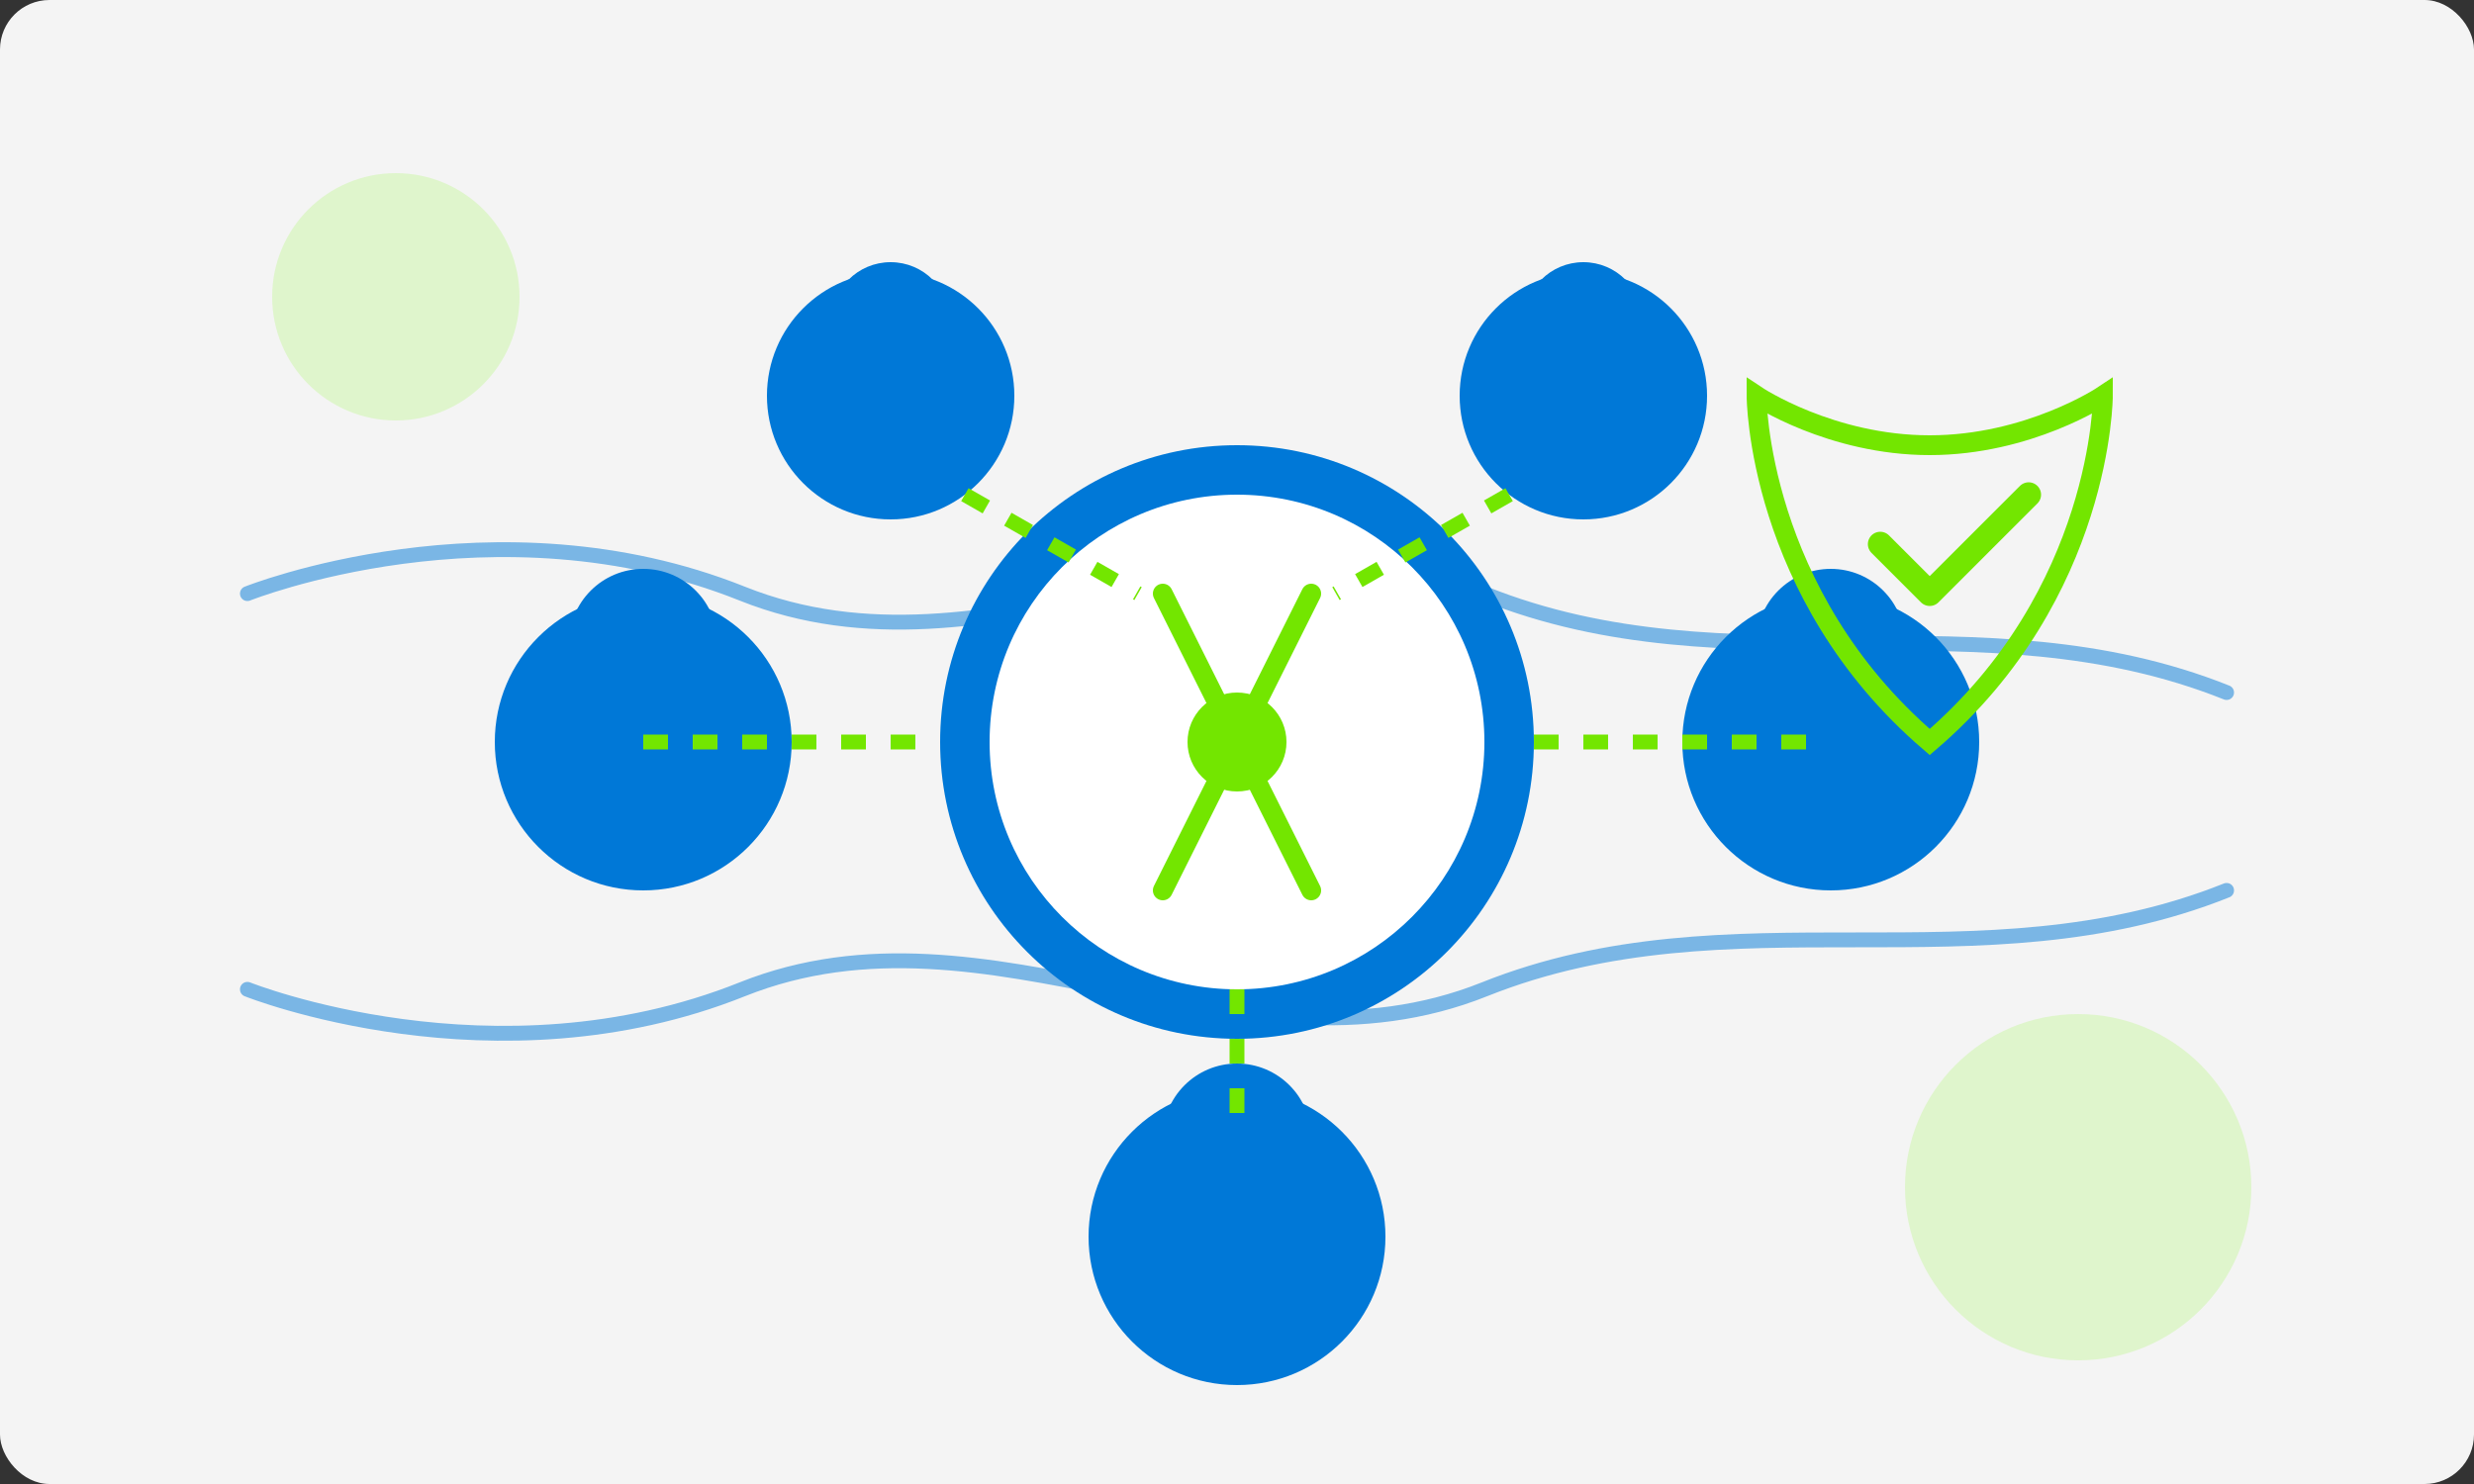 <svg xmlns="http://www.w3.org/2000/svg" viewBox="0 0 500 300" width="500" height="300">
  <rect x="0" y="0" width="500" height="300" fill="#333333" stroke="none"/>
  <!-- Background -->
  <rect width="500" height="300" fill="#f4f4f4" rx="10"/>
  
  <!-- Decorative Elements -->
  <circle cx="80" cy="60" r="25" fill="#dff5cc"/>
  <circle cx="420" cy="240" r="35" fill="#dff5cc"/>
  
  <!-- Information Flow Lines -->
  <path d="M50 120C50 120 100 100 150 120C200 140 250 100 300 120C350 140 400 120 450 140" stroke="#0078d7" stroke-width="3" fill="none" stroke-linecap="round" stroke-opacity="0.5"/>
  <path d="M50 200C50 200 100 220 150 200C200 180 250 220 300 200C350 180 400 200 450 180" stroke="#0078d7" stroke-width="3" fill="none" stroke-linecap="round" stroke-opacity="0.5"/>
  
  <!-- Teen Group with Digital Education -->
  <!-- Central Icon - Resource Hub -->
  <circle cx="250" cy="150" r="60" fill="#0078d7"/>
  <circle cx="250" cy="150" r="50" fill="#ffffff"/>
  
  <!-- Education Symbols -->
  <path d="M235 120L265 180" stroke="#73e600" stroke-width="4" stroke-linecap="round"/>
  <path d="M265 120L235 180" stroke="#73e600" stroke-width="4" stroke-linecap="round"/>
  <circle cx="250" cy="150" r="10" fill="#73e600"/>
  
  <!-- Connected Teens Icons -->
  <!-- Teen 1 -->
  <circle cx="130" cy="150" r="30" fill="#0078d7"/>
  <circle cx="130" cy="130" r="15" fill="#0078d7"/>
  <line x1="130" y1="150" x2="190" y2="150" stroke="#73e600" stroke-width="3" stroke-dasharray="5,5"/>
  
  <!-- Teen 2 -->
  <circle cx="370" cy="150" r="30" fill="#0078d7"/>
  <circle cx="370" cy="130" r="15" fill="#0078d7"/>
  <line x1="310" y1="150" x2="370" y2="150" stroke="#73e600" stroke-width="3" stroke-dasharray="5,5"/>
  
  <!-- Teen 3 -->
  <circle cx="250" cy="250" r="30" fill="#0078d7"/>
  <circle cx="250" cy="230" r="15" fill="#0078d7"/>
  <line x1="250" y1="200" x2="250" y2="230" stroke="#73e600" stroke-width="3" stroke-dasharray="5,5"/>
  
  <!-- Teen 4 -->
  <circle cx="180" cy="80" r="25" fill="#0078d7"/>
  <circle cx="180" cy="65" r="12" fill="#0078d7"/>
  <line x1="195" y1="100" x2="230" y2="120" stroke="#73e600" stroke-width="3" stroke-dasharray="5,5"/>
  
  <!-- Teen 5 -->
  <circle cx="320" cy="80" r="25" fill="#0078d7"/>
  <circle cx="320" cy="65" r="12" fill="#0078d7"/>
  <line x1="305" y1="100" x2="270" y2="120" stroke="#73e600" stroke-width="3" stroke-dasharray="5,5"/>
  
  <!-- Security Shield -->
  <path d="M425 80C425 80 410 90 390 90S355 80 355 80C355 80 355 120 390 150C425 120 425 80 425 80Z" fill="none" stroke="#73e600" stroke-width="4"/>
  <path d="M380 110L390 120L410 100" stroke="#73e600" stroke-width="5" stroke-linecap="round" stroke-linejoin="round" fill="none"/>
</svg>
